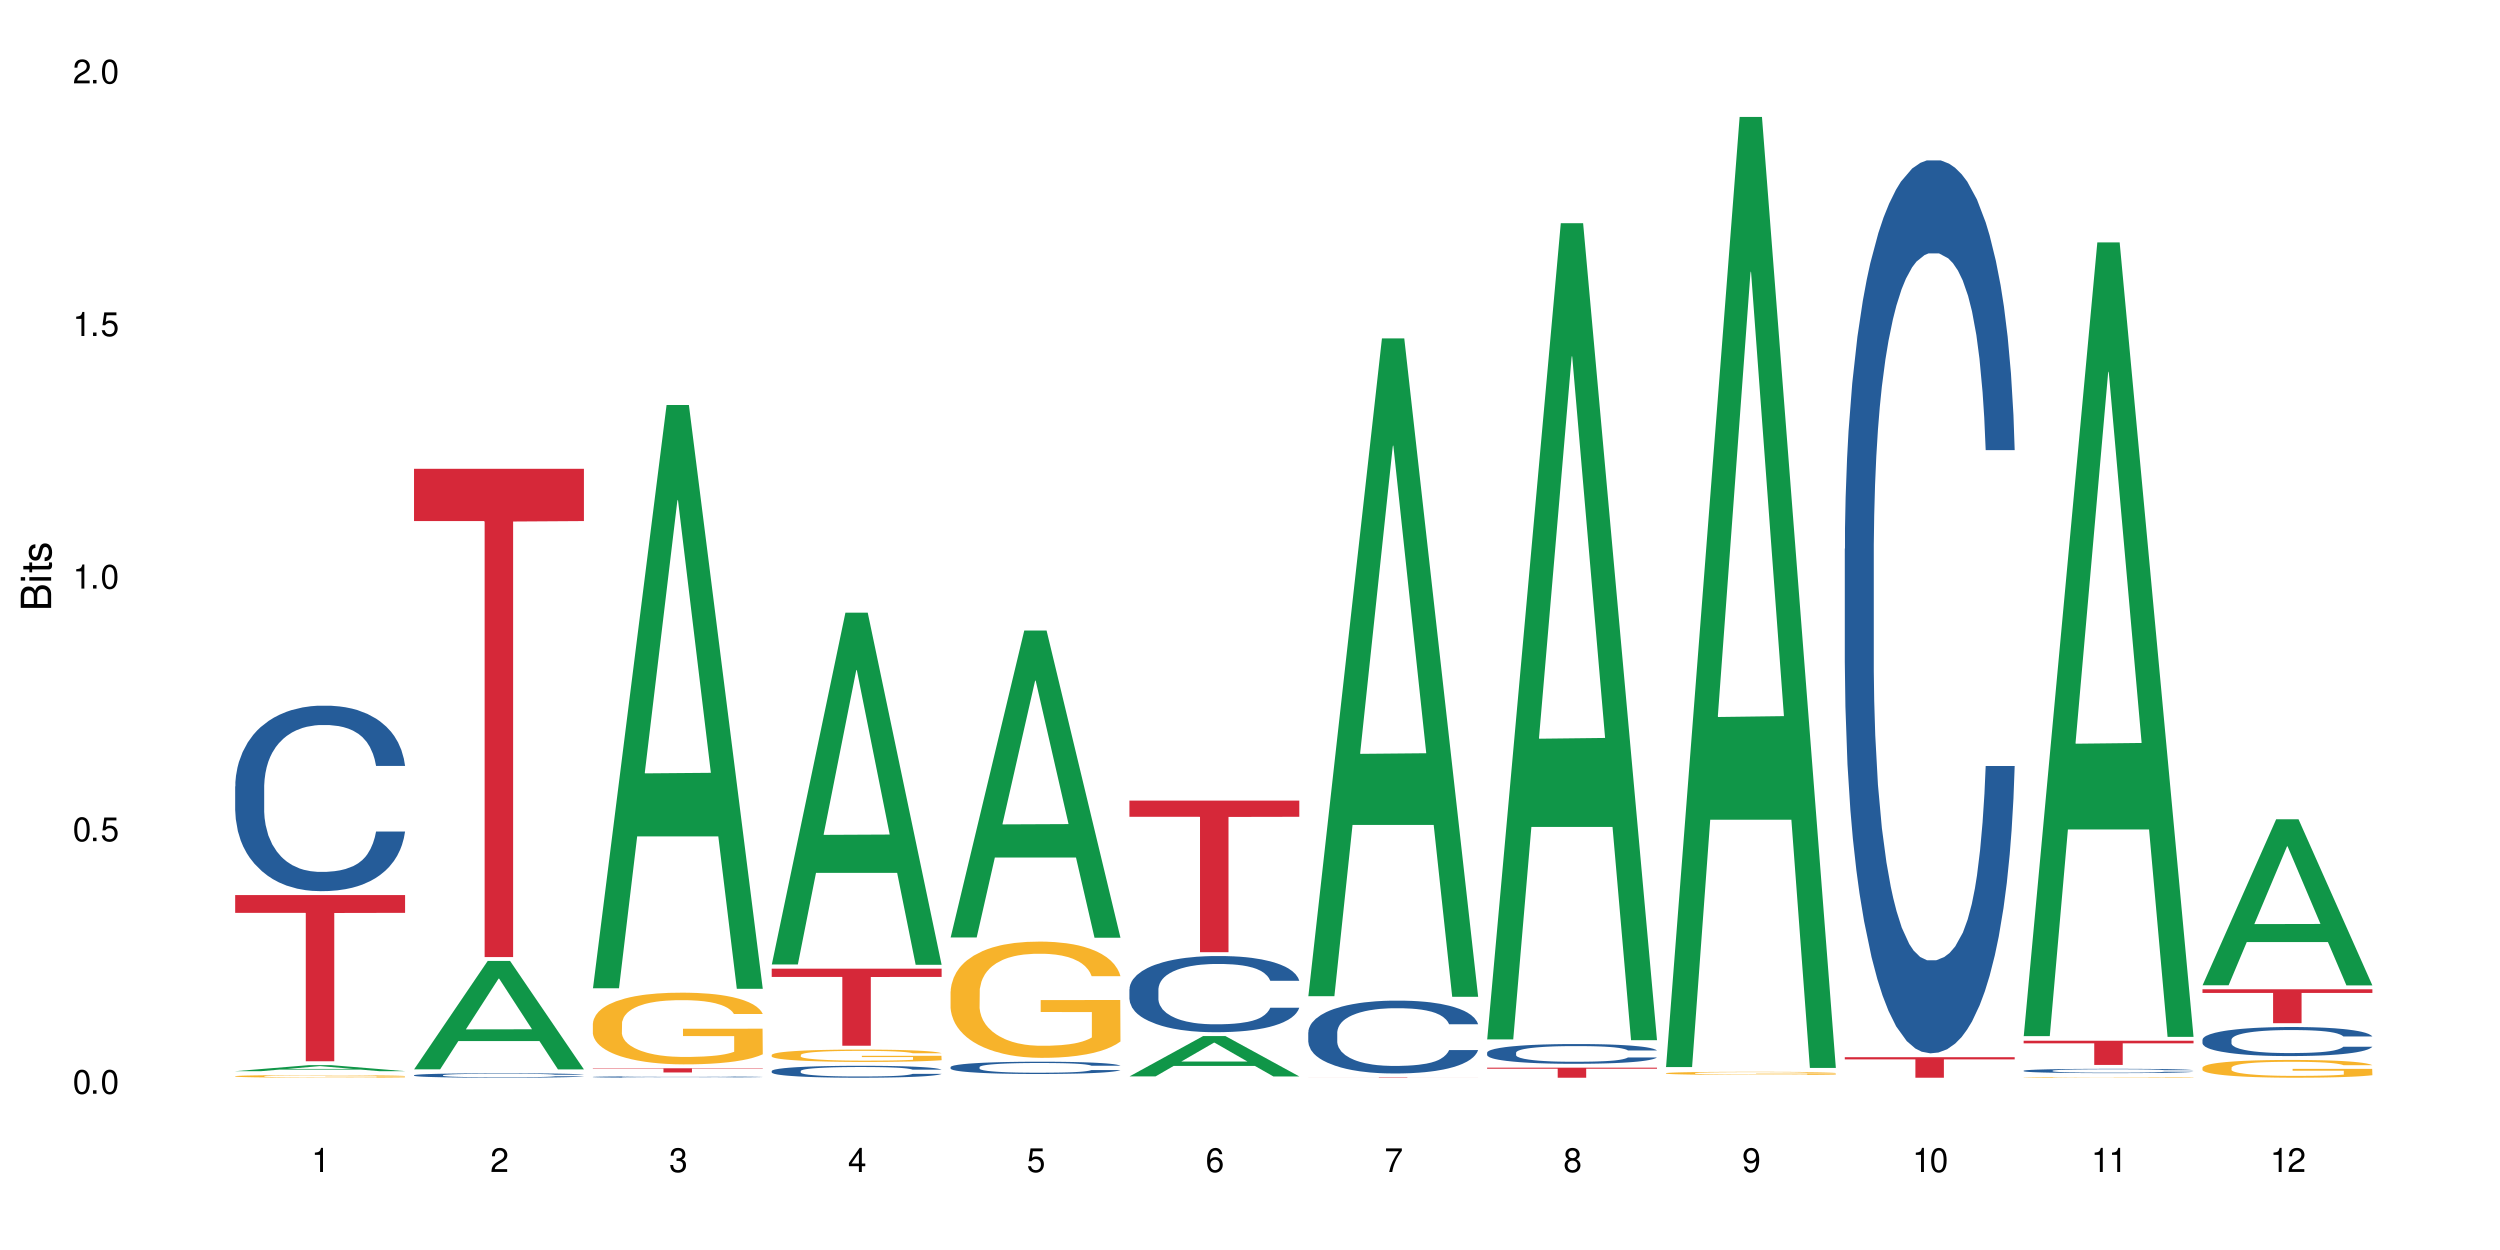 <?xml version="1.0" encoding="UTF-8"?>
<svg xmlns="http://www.w3.org/2000/svg" xmlns:xlink="http://www.w3.org/1999/xlink" width="720" height="360" viewBox="0 0 720 360">
<defs>
<g>
<g id="glyph-0-0">
</g>
<g id="glyph-0-1">
<path d="M 2.641 -6.938 C 2 -6.938 1.422 -6.656 1.078 -6.172 C 0.641 -5.562 0.406 -4.641 0.406 -3.359 C 0.406 -1.016 1.188 0.219 2.641 0.219 C 4.078 0.219 4.859 -1.016 4.859 -3.297 C 4.859 -4.641 4.656 -5.547 4.203 -6.172 C 3.844 -6.656 3.281 -6.938 2.641 -6.938 Z M 2.641 -6.188 C 3.547 -6.188 4 -5.25 4 -3.375 C 4 -1.406 3.562 -0.484 2.625 -0.484 C 1.734 -0.484 1.281 -1.438 1.281 -3.344 C 1.281 -5.25 1.734 -6.188 2.641 -6.188 Z M 2.641 -6.188 "/>
</g>
<g id="glyph-0-2">
<path d="M 1.828 -1 L 0.828 -1 L 0.828 0 L 1.828 0 Z M 1.828 -1 "/>
</g>
<g id="glyph-0-3">
<path d="M 4.562 -6.797 L 1.062 -6.797 L 0.547 -3.094 L 1.328 -3.094 C 1.719 -3.562 2.047 -3.734 2.578 -3.734 C 3.484 -3.734 4.062 -3.109 4.062 -2.094 C 4.062 -1.125 3.484 -0.531 2.578 -0.531 C 1.828 -0.531 1.375 -0.906 1.188 -1.672 L 0.328 -1.672 C 0.453 -1.109 0.547 -0.844 0.75 -0.594 C 1.125 -0.078 1.828 0.219 2.594 0.219 C 3.969 0.219 4.922 -0.781 4.922 -2.219 C 4.922 -3.562 4.031 -4.484 2.719 -4.484 C 2.25 -4.484 1.859 -4.359 1.469 -4.062 L 1.734 -5.969 L 4.562 -5.969 Z M 4.562 -6.797 "/>
</g>
<g id="glyph-0-4">
<path d="M 2.484 -4.938 L 2.484 0 L 3.328 0 L 3.328 -6.938 L 2.766 -6.938 C 2.469 -5.875 2.281 -5.734 0.984 -5.562 L 0.984 -4.938 Z M 2.484 -4.938 "/>
</g>
<g id="glyph-0-5">
<path d="M 4.859 -0.828 L 1.281 -0.828 C 1.359 -1.406 1.672 -1.781 2.5 -2.281 L 3.469 -2.828 C 4.406 -3.344 4.906 -4.062 4.906 -4.906 C 4.906 -5.484 4.672 -6.031 4.266 -6.406 C 3.859 -6.766 3.375 -6.938 2.719 -6.938 C 1.859 -6.938 1.219 -6.625 0.844 -6.031 C 0.609 -5.672 0.5 -5.234 0.484 -4.531 L 1.328 -4.531 C 1.359 -5.016 1.406 -5.281 1.531 -5.516 C 1.75 -5.938 2.188 -6.203 2.703 -6.203 C 3.469 -6.203 4.031 -5.641 4.031 -4.891 C 4.031 -4.344 3.719 -3.859 3.125 -3.516 L 2.234 -3 C 0.812 -2.172 0.406 -1.531 0.328 -0.016 L 4.859 -0.016 Z M 4.859 -0.828 "/>
</g>
<g id="glyph-0-6">
<path d="M 2.125 -3.188 L 2.578 -3.188 C 3.5 -3.188 3.984 -2.766 3.984 -1.922 C 3.984 -1.062 3.469 -0.531 2.594 -0.531 C 1.656 -0.531 1.203 -1 1.156 -2.016 L 0.312 -2.016 C 0.344 -1.453 0.438 -1.094 0.609 -0.781 C 0.953 -0.109 1.625 0.219 2.547 0.219 C 3.953 0.219 4.859 -0.625 4.859 -1.938 C 4.859 -2.828 4.516 -3.297 3.703 -3.594 C 4.344 -3.844 4.656 -4.328 4.656 -5.031 C 4.656 -6.219 3.875 -6.938 2.578 -6.938 C 1.203 -6.938 0.484 -6.172 0.453 -4.703 L 1.297 -4.703 C 1.312 -5.125 1.344 -5.359 1.453 -5.578 C 1.641 -5.969 2.062 -6.203 2.594 -6.203 C 3.344 -6.203 3.797 -5.75 3.797 -5 C 3.797 -4.516 3.609 -4.219 3.25 -4.047 C 3.016 -3.953 2.703 -3.922 2.125 -3.906 Z M 2.125 -3.188 "/>
</g>
<g id="glyph-0-7">
<path d="M 3.141 -1.672 L 3.141 0 L 3.984 0 L 3.984 -1.672 L 4.984 -1.672 L 4.984 -2.438 L 3.984 -2.438 L 3.984 -6.938 L 3.359 -6.938 L 0.266 -2.578 L 0.266 -1.672 Z M 3.141 -2.438 L 1 -2.438 L 3.141 -5.5 Z M 3.141 -2.438 "/>
</g>
<g id="glyph-0-8">
<path d="M 4.781 -5.125 C 4.609 -6.266 3.891 -6.938 2.844 -6.938 C 2.094 -6.938 1.422 -6.578 1.031 -5.953 C 0.594 -5.266 0.406 -4.422 0.406 -3.172 C 0.406 -2 0.578 -1.25 0.984 -0.641 C 1.359 -0.078 1.953 0.219 2.703 0.219 C 3.984 0.219 4.922 -0.75 4.922 -2.094 C 4.922 -3.375 4.062 -4.281 2.844 -4.281 C 2.172 -4.281 1.641 -4.031 1.281 -3.516 C 1.281 -5.234 1.828 -6.188 2.797 -6.188 C 3.391 -6.188 3.797 -5.797 3.938 -5.125 Z M 2.734 -3.531 C 3.547 -3.531 4.062 -2.953 4.062 -2.031 C 4.062 -1.156 3.484 -0.531 2.703 -0.531 C 1.922 -0.531 1.328 -1.188 1.328 -2.078 C 1.328 -2.938 1.906 -3.531 2.734 -3.531 Z M 2.734 -3.531 "/>
</g>
<g id="glyph-0-9">
<path d="M 4.984 -6.797 L 0.438 -6.797 L 0.438 -5.969 L 4.109 -5.969 C 2.5 -3.656 1.828 -2.234 1.328 0 L 2.219 0 C 2.594 -2.172 3.453 -4.047 4.984 -6.094 Z M 4.984 -6.797 "/>
</g>
<g id="glyph-0-10">
<path d="M 3.75 -3.656 C 4.469 -4.094 4.688 -4.438 4.688 -5.078 C 4.688 -6.172 3.844 -6.938 2.641 -6.938 C 1.438 -6.938 0.594 -6.172 0.594 -5.094 C 0.594 -4.438 0.812 -4.094 1.516 -3.656 C 0.734 -3.266 0.359 -2.703 0.359 -1.922 C 0.359 -0.656 1.281 0.219 2.641 0.219 C 3.984 0.219 4.922 -0.656 4.922 -1.922 C 4.922 -2.703 4.531 -3.266 3.75 -3.656 Z M 2.641 -6.188 C 3.359 -6.188 3.812 -5.75 3.812 -5.062 C 3.812 -4.406 3.344 -3.984 2.641 -3.984 C 1.922 -3.984 1.453 -4.406 1.453 -5.078 C 1.453 -5.75 1.922 -6.188 2.641 -6.188 Z M 2.641 -3.266 C 3.484 -3.266 4.062 -2.719 4.062 -1.906 C 4.062 -1.078 3.484 -0.531 2.625 -0.531 C 1.797 -0.531 1.219 -1.094 1.219 -1.906 C 1.219 -2.719 1.781 -3.266 2.641 -3.266 Z M 2.641 -3.266 "/>
</g>
<g id="glyph-0-11">
<path d="M 0.516 -1.578 C 0.672 -0.453 1.406 0.219 2.438 0.219 C 3.188 0.219 3.859 -0.141 4.266 -0.766 C 4.688 -1.453 4.891 -2.297 4.891 -3.547 C 4.891 -4.719 4.703 -5.453 4.312 -6.078 C 3.938 -6.641 3.344 -6.938 2.594 -6.938 C 1.297 -6.938 0.359 -5.969 0.359 -4.625 C 0.359 -3.344 1.234 -2.453 2.453 -2.453 C 3.094 -2.453 3.578 -2.672 4.016 -3.203 C 4 -1.484 3.469 -0.531 2.5 -0.531 C 1.906 -0.531 1.484 -0.906 1.359 -1.578 Z M 2.578 -6.203 C 3.375 -6.203 3.969 -5.531 3.969 -4.641 C 3.969 -3.797 3.391 -3.188 2.547 -3.188 C 1.734 -3.188 1.234 -3.766 1.234 -4.688 C 1.234 -5.562 1.797 -6.203 2.578 -6.203 Z M 2.578 -6.203 "/>
</g>
<g id="glyph-1-0">
</g>
<g id="glyph-1-1">
<path d="M 0 -0.953 L 0 -4.891 C 0 -5.719 -0.234 -6.344 -0.734 -6.797 C -1.188 -7.234 -1.812 -7.469 -2.5 -7.469 C -3.547 -7.469 -4.188 -7 -4.625 -5.875 C -4.984 -6.688 -5.625 -7.094 -6.531 -7.094 C -7.172 -7.094 -7.734 -6.859 -8.141 -6.391 C -8.562 -5.922 -8.75 -5.344 -8.75 -4.5 L -8.75 -0.953 Z M -4.984 -2.062 L -7.766 -2.062 L -7.766 -4.219 C -7.766 -4.844 -7.688 -5.203 -7.453 -5.5 C -7.219 -5.812 -6.859 -5.969 -6.375 -5.969 C -5.891 -5.969 -5.531 -5.812 -5.297 -5.5 C -5.062 -5.203 -4.984 -4.844 -4.984 -4.219 Z M -0.984 -2.062 L -4 -2.062 L -4 -4.781 C -4 -5.766 -3.438 -6.359 -2.484 -6.359 C -1.547 -6.359 -0.984 -5.766 -0.984 -4.781 Z M -0.984 -2.062 "/>
</g>
<g id="glyph-1-2">
<path d="M -6.281 -1.797 L -6.281 -0.797 L 0 -0.797 L 0 -1.797 Z M -8.75 -1.797 L -8.75 -0.797 L -7.484 -0.797 L -7.484 -1.797 Z M -8.75 -1.797 "/>
</g>
<g id="glyph-1-3">
<path d="M -6.281 -3.047 L -6.281 -2.016 L -8.016 -2.016 L -8.016 -1.016 L -6.281 -1.016 L -6.281 -0.172 L -5.469 -0.172 L -5.469 -1.016 L -0.719 -1.016 C -0.078 -1.016 0.281 -1.453 0.281 -2.234 C 0.281 -2.5 0.25 -2.719 0.188 -3.047 L -0.641 -3.047 C -0.609 -2.906 -0.594 -2.766 -0.594 -2.562 C -0.594 -2.141 -0.719 -2.016 -1.156 -2.016 L -5.469 -2.016 L -5.469 -3.047 Z M -6.281 -3.047 "/>
</g>
<g id="glyph-1-4">
<path d="M -4.531 -5.25 C -5.766 -5.25 -6.469 -4.422 -6.469 -2.969 C -6.469 -1.516 -5.719 -0.562 -4.547 -0.562 C -3.562 -0.562 -3.094 -1.062 -2.734 -2.562 L -2.516 -3.484 C -2.344 -4.188 -2.094 -4.469 -1.641 -4.469 C -1.047 -4.469 -0.641 -3.875 -0.641 -3 C -0.641 -2.453 -0.797 -2 -1.062 -1.75 C -1.25 -1.594 -1.422 -1.531 -1.875 -1.469 L -1.875 -0.406 C -0.422 -0.453 0.281 -1.266 0.281 -2.922 C 0.281 -4.5 -0.5 -5.516 -1.719 -5.516 C -2.656 -5.516 -3.172 -4.984 -3.469 -3.734 L -3.703 -2.766 C -3.891 -1.953 -4.156 -1.609 -4.594 -1.609 C -5.188 -1.609 -5.547 -2.125 -5.547 -2.938 C -5.547 -3.75 -5.203 -4.172 -4.531 -4.203 Z M -4.531 -5.25 "/>
</g>
</g>
</defs>
<rect x="-72" y="-36" width="864" height="432" fill="rgb(100%, 100%, 100%)" fill-opacity="1"/>
<path fill-rule="nonzero" fill="rgb(6.275%, 58.824%, 28.235%)" fill-opacity="1" d="M 67.73 308.496 L 67.785 308.492 L 88.957 306.762 L 95.387 306.762 L 116.664 308.496 L 109.188 308.496 L 103.855 308.043 L 80.488 308.043 L 75.258 308.496 L 67.73 308.496 L 82.734 307.855 L 101.711 307.855 L 92.25 307.043 L 92.145 307.043 L 92.039 307.047 L 82.684 307.855 L 82.734 307.855 Z M 67.73 308.496 "/>
<path fill-rule="nonzero" fill="rgb(14.51%, 36.078%, 60%)" fill-opacity="1" d="M 67.73 226.492 L 67.789 226.441 L 67.789 225.27 L 67.969 223.414 L 68.387 221.07 L 68.805 219.461 L 69.879 216.582 L 71.371 213.797 L 72.922 211.648 L 74.055 210.379 L 75.07 209.406 L 77.398 207.598 L 78.891 206.672 L 80.5 205.84 L 82.469 205.012 L 83.902 204.523 L 87.125 203.742 L 89.512 203.398 L 91.363 203.254 L 95.359 203.254 L 97.746 203.449 L 99.477 203.691 L 101.387 204.082 L 102.996 204.523 L 105.801 205.598 L 108.309 206.965 L 109.441 207.746 L 111.234 209.258 L 112.605 210.723 L 113.559 211.992 L 114.633 213.797 L 115.59 215.996 L 116.305 218.484 L 116.664 220.582 L 108.309 220.582 L 107.891 218.633 L 107.414 217.117 L 106.52 215.117 L 105.625 213.699 L 104.371 212.285 L 103.238 211.355 L 101.684 210.43 L 100.312 209.844 L 98.879 209.406 L 97.508 209.113 L 94.883 208.82 L 91.84 208.82 L 90.707 208.918 L 88.379 209.309 L 87.125 209.648 L 85.336 210.332 L 84.082 210.965 L 82.59 211.941 L 81.574 212.773 L 80.32 214.043 L 79.426 215.164 L 78.414 216.777 L 77.816 217.996 L 77.277 219.363 L 76.801 220.973 L 76.441 222.684 L 76.203 224.488 L 76.086 226.246 L 76.086 233.812 L 76.203 235.57 L 76.504 237.621 L 77.277 240.598 L 78.414 243.188 L 79.727 245.238 L 80.977 246.703 L 81.695 247.387 L 82.648 248.168 L 84.141 249.145 L 86.289 250.121 L 87.543 250.512 L 89.453 250.898 L 91.422 251.094 L 94.047 251.094 L 96.375 250.898 L 97.926 250.656 L 99.535 250.266 L 101.746 249.438 L 103.117 248.656 L 104.312 247.727 L 105.207 246.801 L 105.801 246.02 L 106.699 244.504 L 107.414 242.844 L 107.949 241.137 L 108.309 239.477 L 116.664 239.477 L 116.305 241.43 L 115.77 243.332 L 115.23 244.75 L 114.395 246.457 L 113.441 247.973 L 112.066 249.68 L 110.934 250.801 L 109.441 252.023 L 108.07 252.949 L 106.578 253.781 L 104.371 254.758 L 102.938 255.246 L 101.387 255.684 L 99.535 256.074 L 97.211 256.418 L 94.703 256.613 L 92.375 256.66 L 89.871 256.562 L 88.02 256.367 L 85.574 255.93 L 82.531 255.051 L 80.32 254.121 L 78.59 253.195 L 77.102 252.219 L 75.43 250.898 L 73.281 248.754 L 71.969 247.094 L 71.074 245.727 L 70.059 243.82 L 69.344 242.113 L 68.508 239.379 L 67.91 235.914 L 67.73 233.227 Z M 67.73 226.492 "/>
<path fill-rule="nonzero" fill="rgb(96.863%, 70.196%, 16.863%)" fill-opacity="1" d="M 67.73 309.941 L 67.789 309.941 L 67.789 309.926 L 68.031 309.895 L 68.625 309.852 L 69.402 309.812 L 70.238 309.785 L 70.773 309.77 L 71.668 309.75 L 72.445 309.734 L 74.414 309.703 L 76.922 309.672 L 78.293 309.66 L 79.844 309.648 L 82.051 309.633 L 83.066 309.629 L 86.172 309.617 L 89.691 309.609 L 95.359 309.609 L 97.805 309.613 L 101.148 309.621 L 103.059 309.625 L 104.551 309.633 L 106.102 309.645 L 108.012 309.656 L 109.801 309.676 L 111.234 309.691 L 112.664 309.711 L 113.859 309.734 L 114.871 309.762 L 115.77 309.789 L 116.305 309.816 L 116.664 309.84 L 108.367 309.84 L 107.891 309.816 L 107.355 309.797 L 106.461 309.773 L 105.562 309.754 L 104.668 309.742 L 102.996 309.723 L 101.566 309.711 L 99.777 309.703 L 98.047 309.695 L 96.074 309.691 L 91.719 309.691 L 88.855 309.695 L 87.184 309.699 L 85.992 309.707 L 84.32 309.719 L 83.305 309.727 L 82.707 309.73 L 80.918 309.754 L 79.727 309.773 L 79.07 309.785 L 78.234 309.809 L 77.637 309.828 L 76.98 309.855 L 76.621 309.875 L 76.145 309.926 L 76.086 310.051 L 76.266 310.078 L 76.621 310.109 L 77.102 310.133 L 77.816 310.16 L 78.531 310.18 L 79.785 310.211 L 80.859 310.227 L 81.695 310.238 L 83.305 310.258 L 83.961 310.266 L 85.512 310.277 L 87.125 310.289 L 89.094 310.297 L 90.586 310.301 L 92.973 310.305 L 96.016 310.305 L 99.598 310.301 L 101.863 310.293 L 103.414 310.289 L 104.43 310.285 L 105.684 310.277 L 106.578 310.27 L 107.414 310.262 L 108.43 310.25 L 108.43 310.078 L 93.688 310.078 L 93.688 310 L 116.602 310 L 116.664 310.277 L 115.41 310.297 L 113.859 310.312 L 112.367 310.328 L 110.816 310.34 L 108.605 310.352 L 106.816 310.363 L 104.07 310.371 L 101.566 310.379 L 98.941 310.383 L 96.613 310.383 L 93.867 310.387 L 91.422 310.383 L 88.797 310.379 L 86.707 310.375 L 84.797 310.367 L 82.887 310.355 L 80.5 310.344 L 78.949 310.332 L 77.34 310.316 L 75.727 310.297 L 74.297 310.277 L 73.34 310.266 L 72.387 310.246 L 71.371 310.227 L 70.418 310.203 L 69.699 310.18 L 69.043 310.156 L 68.566 310.133 L 68.09 310.098 L 67.852 310.074 L 67.73 310.051 Z M 67.73 309.941 "/>
<path fill-rule="nonzero" fill="rgb(83.922%, 15.686%, 22.353%)" fill-opacity="1" d="M 67.73 257.773 L 116.664 257.773 L 116.664 262.898 L 96.27 262.941 L 96.27 305.648 L 88.066 305.648 L 88.066 262.988 L 87.945 262.898 L 67.73 262.898 Z M 67.73 257.773 "/>
<path fill-rule="nonzero" fill="rgb(6.275%, 58.824%, 28.235%)" fill-opacity="1" d="M 119.238 307.961 L 119.289 307.934 L 140.465 276.746 L 146.895 276.746 L 168.172 307.992 L 160.695 307.992 L 155.363 299.836 L 131.996 299.836 L 126.766 307.961 L 119.238 307.961 L 134.242 296.461 L 153.219 296.43 L 143.758 281.852 L 143.652 281.82 L 143.547 281.91 L 134.191 296.43 L 134.242 296.461 Z M 119.238 307.961 "/>
<path fill-rule="nonzero" fill="rgb(14.51%, 36.078%, 60%)" fill-opacity="1" d="M 119.238 309.66 L 119.297 309.66 L 119.297 309.629 L 119.477 309.586 L 119.895 309.531 L 120.312 309.492 L 121.387 309.422 L 122.879 309.355 L 124.43 309.305 L 125.562 309.273 L 126.578 309.25 L 128.906 309.207 L 130.398 309.184 L 132.008 309.164 L 133.977 309.145 L 135.41 309.133 L 138.633 309.113 L 141.02 309.105 L 142.871 309.102 L 146.867 309.102 L 149.254 309.105 L 150.984 309.113 L 152.895 309.121 L 154.504 309.133 L 157.309 309.156 L 159.816 309.191 L 160.949 309.211 L 162.742 309.246 L 164.113 309.281 L 165.066 309.312 L 166.141 309.355 L 167.098 309.406 L 167.812 309.469 L 168.172 309.52 L 159.816 309.52 L 159.398 309.473 L 158.922 309.434 L 158.027 309.387 L 157.133 309.352 L 155.879 309.32 L 154.746 309.297 L 153.191 309.273 L 151.82 309.262 L 150.387 309.25 L 149.016 309.242 L 146.391 309.234 L 143.348 309.234 L 142.211 309.238 L 139.887 309.246 L 138.633 309.254 L 136.844 309.273 L 135.59 309.285 L 134.098 309.309 L 133.082 309.332 L 131.828 309.359 L 130.934 309.387 L 129.922 309.426 L 129.324 309.457 L 128.785 309.488 L 128.309 309.527 L 127.949 309.57 L 127.711 309.613 L 127.594 309.652 L 127.594 309.836 L 127.711 309.879 L 128.012 309.926 L 128.785 310 L 129.922 310.062 L 131.234 310.109 L 132.484 310.145 L 133.203 310.164 L 134.156 310.18 L 135.648 310.203 L 137.797 310.227 L 139.051 310.238 L 140.961 310.246 L 142.93 310.25 L 145.555 310.25 L 147.883 310.246 L 149.434 310.242 L 151.043 310.23 L 153.254 310.211 L 154.625 310.191 L 155.816 310.172 L 156.715 310.148 L 157.309 310.129 L 158.207 310.094 L 158.922 310.055 L 159.457 310.012 L 159.816 309.973 L 168.172 309.973 L 167.812 310.02 L 167.277 310.066 L 166.738 310.098 L 165.902 310.141 L 164.949 310.176 L 163.574 310.219 L 162.441 310.246 L 160.949 310.273 L 159.578 310.297 L 158.086 310.316 L 155.879 310.34 L 154.445 310.352 L 152.895 310.363 L 151.043 310.371 L 148.719 310.379 L 146.211 310.383 L 143.883 310.387 L 141.379 310.383 L 139.527 310.379 L 137.082 310.367 L 134.039 310.348 L 131.828 310.324 L 130.098 310.301 L 128.605 310.277 L 126.938 310.246 L 124.789 310.195 L 123.477 310.156 L 122.582 310.121 L 121.566 310.078 L 120.852 310.035 L 120.016 309.969 L 119.418 309.887 L 119.238 309.82 Z M 119.238 309.66 "/>
<path fill-rule="nonzero" fill="rgb(83.922%, 15.686%, 22.353%)" fill-opacity="1" d="M 119.238 135.016 L 168.172 135.016 L 168.172 150.066 L 147.777 150.199 L 147.777 275.633 L 139.574 275.633 L 139.574 150.332 L 139.453 150.066 L 119.238 150.066 Z M 119.238 135.016 "/>
<path fill-rule="nonzero" fill="rgb(6.275%, 58.824%, 28.235%)" fill-opacity="1" d="M 170.746 284.617 L 170.797 284.461 L 191.973 116.633 L 198.402 116.633 L 219.68 284.773 L 212.203 284.773 L 206.871 240.887 L 183.504 240.887 L 178.273 284.617 L 170.746 284.617 L 185.75 222.73 L 204.727 222.57 L 195.266 144.105 L 195.16 143.949 L 195.055 144.422 L 185.699 222.57 L 185.75 222.73 Z M 170.746 284.617 "/>
<path fill-rule="nonzero" fill="rgb(14.51%, 36.078%, 60%)" fill-opacity="1" d="M 170.746 310.156 L 170.805 310.156 L 170.805 310.148 L 170.984 310.133 L 171.82 310.102 L 172.895 310.082 L 174.387 310.059 L 175.938 310.043 L 177.07 310.035 L 178.086 310.027 L 180.414 310.012 L 181.906 310.008 L 183.516 310 L 185.484 309.992 L 186.918 309.988 L 190.141 309.984 L 192.527 309.98 L 200.762 309.98 L 202.492 309.984 L 204.402 309.988 L 206.012 309.988 L 208.816 310 L 211.324 310.008 L 212.457 310.016 L 214.25 310.027 L 215.621 310.035 L 216.574 310.047 L 217.648 310.059 L 218.605 310.078 L 219.32 310.098 L 219.68 310.113 L 211.324 310.113 L 210.906 310.098 L 210.43 310.086 L 209.535 310.07 L 208.641 310.059 L 207.387 310.047 L 206.25 310.043 L 204.699 310.035 L 203.328 310.031 L 201.895 310.027 L 200.523 310.023 L 193.719 310.023 L 191.395 310.027 L 190.141 310.027 L 188.352 310.035 L 187.098 310.039 L 185.605 310.047 L 184.59 310.051 L 183.336 310.062 L 182.441 310.07 L 181.426 310.082 L 180.832 310.094 L 180.293 310.102 L 179.816 310.113 L 179.457 310.129 L 179.219 310.141 L 179.102 310.156 L 179.102 310.211 L 179.219 310.227 L 179.52 310.242 L 180.293 310.262 L 181.426 310.281 L 182.742 310.297 L 183.992 310.309 L 184.711 310.316 L 185.664 310.32 L 187.156 310.328 L 189.305 310.336 L 190.559 310.34 L 192.469 310.34 L 194.438 310.344 L 197.062 310.344 L 199.391 310.34 L 200.941 310.34 L 202.551 310.336 L 204.762 310.332 L 206.133 310.324 L 207.324 310.316 L 208.223 310.309 L 208.816 310.305 L 209.711 310.293 L 210.43 310.281 L 210.965 310.266 L 211.324 310.254 L 219.68 310.254 L 219.32 310.27 L 218.785 310.285 L 218.246 310.293 L 217.41 310.309 L 216.457 310.32 L 215.082 310.332 L 213.949 310.34 L 212.457 310.352 L 211.086 310.355 L 209.594 310.363 L 207.387 310.371 L 205.953 310.375 L 204.402 310.379 L 202.551 310.379 L 200.227 310.383 L 197.719 310.383 L 195.391 310.387 L 192.887 310.383 L 191.035 310.383 L 188.59 310.379 L 185.547 310.371 L 183.336 310.367 L 181.605 310.359 L 180.113 310.352 L 178.445 310.34 L 176.297 310.324 L 174.984 310.312 L 174.086 310.301 L 173.074 310.289 L 172.355 310.273 L 171.523 310.254 L 170.926 310.227 L 170.746 310.207 Z M 170.746 310.156 "/>
<path fill-rule="nonzero" fill="rgb(96.863%, 70.196%, 16.863%)" fill-opacity="1" d="M 170.746 294.734 L 170.805 294.715 L 170.805 294.336 L 171.043 293.488 L 171.641 292.32 L 172.418 291.355 L 173.254 290.602 L 173.789 290.207 L 174.684 289.641 L 175.461 289.227 L 177.43 288.375 L 179.938 287.586 L 181.309 287.246 L 182.859 286.926 L 185.066 286.566 L 186.082 286.434 L 189.184 286.133 L 192.707 285.941 L 196.586 285.887 L 198.375 285.906 L 200.82 285.98 L 204.164 286.188 L 206.074 286.375 L 207.566 286.566 L 209.117 286.812 L 211.027 287.188 L 212.816 287.641 L 214.25 288.094 L 215.68 288.66 L 216.875 289.262 L 217.887 289.922 L 218.785 290.715 L 219.32 291.375 L 219.68 292.035 L 211.383 292.035 L 210.906 291.375 L 210.371 290.867 L 209.473 290.242 L 208.578 289.793 L 207.684 289.434 L 206.012 288.941 L 204.582 288.641 L 202.789 288.375 L 201.059 288.207 L 199.09 288.094 L 197.898 288.055 L 194.734 288.055 L 191.871 288.188 L 190.199 288.34 L 189.008 288.488 L 187.336 288.773 L 186.32 289 L 185.723 289.148 L 183.934 289.734 L 182.742 290.262 L 182.086 290.621 L 181.25 291.188 L 180.652 291.695 L 179.996 292.449 L 179.637 293.016 L 179.16 294.301 L 179.102 297.695 L 179.281 298.41 L 179.637 299.184 L 180.113 299.863 L 180.832 300.582 L 181.547 301.129 L 182.801 301.863 L 183.875 302.352 L 184.711 302.676 L 186.32 303.184 L 186.977 303.352 L 188.527 303.691 L 190.141 303.957 L 192.109 304.184 L 193.602 304.297 L 195.988 304.391 L 199.031 304.391 L 202.613 304.277 L 204.879 304.125 L 206.43 303.977 L 207.445 303.844 L 208.699 303.637 L 209.594 303.449 L 210.43 303.238 L 211.445 302.918 L 211.445 298.41 L 196.703 298.391 L 196.703 296.281 L 219.617 296.262 L 219.68 303.637 L 218.426 304.145 L 216.875 304.637 L 215.383 305.012 L 213.832 305.332 L 211.621 305.691 L 209.832 305.918 L 207.086 306.184 L 204.582 306.352 L 201.957 306.465 L 199.629 306.523 L 196.883 306.539 L 194.438 306.504 L 191.812 306.391 L 189.723 306.238 L 187.812 306.051 L 185.902 305.805 L 183.516 305.41 L 181.965 305.09 L 180.355 304.691 L 178.742 304.223 L 177.309 303.711 L 176.355 303.316 L 175.402 302.863 L 174.387 302.297 L 173.43 301.656 L 172.715 301.07 L 172.059 300.41 L 171.582 299.789 L 171.105 298.938 L 170.867 298.262 L 170.746 297.676 Z M 170.746 294.734 "/>
<path fill-rule="nonzero" fill="rgb(83.922%, 15.686%, 22.353%)" fill-opacity="1" d="M 170.746 307.652 L 219.68 307.652 L 219.68 307.781 L 199.285 307.785 L 199.285 308.867 L 191.078 308.867 L 191.078 307.785 L 190.961 307.781 L 170.746 307.781 Z M 170.746 307.652 "/>
<path fill-rule="nonzero" fill="rgb(6.275%, 58.824%, 28.235%)" fill-opacity="1" d="M 222.254 277.77 L 222.305 277.672 L 243.48 176.457 L 249.91 176.457 L 271.188 277.863 L 263.711 277.863 L 258.379 251.395 L 235.008 251.395 L 229.781 277.77 L 222.254 277.77 L 237.258 240.441 L 256.234 240.348 L 246.773 193.027 L 246.668 192.93 L 246.562 193.215 L 237.207 240.348 L 237.258 240.441 Z M 222.254 277.77 "/>
<path fill-rule="nonzero" fill="rgb(14.51%, 36.078%, 60%)" fill-opacity="1" d="M 222.254 308.445 L 222.312 308.441 L 222.312 308.363 L 222.492 308.246 L 222.91 308.094 L 223.328 307.992 L 224.402 307.805 L 225.895 307.625 L 227.445 307.488 L 228.578 307.406 L 229.594 307.344 L 231.922 307.227 L 233.414 307.168 L 235.023 307.113 L 236.992 307.062 L 238.426 307.031 L 241.648 306.98 L 244.035 306.957 L 245.883 306.949 L 249.883 306.949 L 252.27 306.961 L 254 306.977 L 255.91 307 L 257.52 307.031 L 260.324 307.098 L 262.832 307.188 L 263.965 307.238 L 265.754 307.336 L 267.129 307.43 L 268.082 307.512 L 269.156 307.625 L 270.113 307.77 L 270.828 307.93 L 271.188 308.062 L 262.832 308.062 L 262.414 307.938 L 261.938 307.84 L 261.043 307.711 L 260.145 307.621 L 258.895 307.527 L 257.758 307.469 L 256.207 307.41 L 254.836 307.371 L 253.402 307.344 L 252.031 307.324 L 249.406 307.305 L 246.363 307.305 L 245.227 307.312 L 242.902 307.336 L 241.648 307.359 L 239.855 307.402 L 238.605 307.445 L 237.113 307.508 L 236.098 307.562 L 234.844 307.641 L 233.949 307.715 L 232.934 307.816 L 232.34 307.898 L 231.801 307.984 L 231.324 308.09 L 230.965 308.199 L 230.727 308.316 L 230.609 308.43 L 230.609 308.914 L 230.727 309.027 L 231.027 309.16 L 231.801 309.352 L 232.934 309.52 L 234.25 309.648 L 235.5 309.742 L 236.219 309.789 L 237.172 309.84 L 238.664 309.902 L 240.812 309.965 L 242.066 309.988 L 243.977 310.016 L 245.945 310.027 L 248.57 310.027 L 250.898 310.016 L 252.449 310 L 254.059 309.973 L 256.266 309.922 L 257.641 309.871 L 258.832 309.809 L 259.73 309.75 L 260.324 309.699 L 261.219 309.602 L 261.938 309.496 L 262.473 309.387 L 262.832 309.277 L 271.188 309.277 L 270.828 309.406 L 270.289 309.527 L 269.754 309.617 L 268.918 309.727 L 267.965 309.824 L 266.59 309.938 L 265.457 310.008 L 263.965 310.086 L 262.594 310.145 L 261.102 310.199 L 258.895 310.262 L 257.461 310.293 L 255.91 310.32 L 254.059 310.348 L 251.73 310.371 L 249.227 310.383 L 246.898 310.387 L 244.391 310.379 L 242.543 310.367 L 240.098 310.34 L 237.051 310.281 L 234.844 310.223 L 233.113 310.16 L 231.621 310.098 L 229.953 310.016 L 227.805 309.875 L 226.492 309.77 L 225.594 309.68 L 224.582 309.559 L 223.863 309.449 L 223.031 309.273 L 222.434 309.051 L 222.254 308.879 Z M 222.254 308.445 "/>
<path fill-rule="nonzero" fill="rgb(96.863%, 70.196%, 16.863%)" fill-opacity="1" d="M 222.254 303.805 L 222.312 303.801 L 222.312 303.734 L 222.551 303.59 L 223.148 303.387 L 223.926 303.223 L 224.762 303.09 L 225.297 303.023 L 226.191 302.926 L 226.969 302.855 L 228.938 302.707 L 231.445 302.57 L 232.816 302.512 L 234.367 302.457 L 236.574 302.395 L 237.59 302.375 L 240.691 302.32 L 244.215 302.289 L 248.094 302.277 L 249.883 302.281 L 252.328 302.297 L 255.672 302.332 L 257.582 302.363 L 259.07 302.395 L 260.625 302.438 L 262.535 302.504 L 264.324 302.582 L 265.754 302.66 L 267.188 302.758 L 268.383 302.859 L 269.395 302.973 L 270.289 303.109 L 270.828 303.223 L 271.188 303.34 L 262.891 303.34 L 262.414 303.223 L 261.875 303.137 L 260.98 303.031 L 260.086 302.953 L 259.191 302.891 L 257.52 302.805 L 256.09 302.754 L 254.297 302.707 L 252.566 302.68 L 250.598 302.66 L 249.406 302.652 L 246.242 302.652 L 243.379 302.676 L 241.707 302.703 L 240.516 302.727 L 238.844 302.777 L 237.828 302.816 L 237.23 302.84 L 235.441 302.941 L 234.25 303.031 L 233.59 303.094 L 232.758 303.191 L 232.16 303.281 L 231.504 303.41 L 231.145 303.508 L 230.668 303.727 L 230.609 304.312 L 230.785 304.438 L 231.145 304.57 L 231.621 304.688 L 232.34 304.809 L 233.055 304.906 L 234.309 305.031 L 235.383 305.117 L 236.219 305.172 L 237.828 305.258 L 238.484 305.289 L 240.035 305.348 L 241.648 305.391 L 243.617 305.43 L 245.109 305.449 L 247.496 305.465 L 250.539 305.465 L 254.121 305.445 L 256.387 305.422 L 257.938 305.395 L 258.953 305.371 L 260.207 305.336 L 261.102 305.305 L 261.938 305.27 L 262.949 305.215 L 262.949 304.438 L 248.211 304.434 L 248.211 304.07 L 271.125 304.066 L 271.188 305.336 L 269.934 305.426 L 268.383 305.508 L 266.891 305.574 L 265.34 305.629 L 263.129 305.691 L 261.34 305.73 L 258.594 305.773 L 256.09 305.805 L 253.465 305.824 L 251.137 305.832 L 248.391 305.836 L 245.945 305.832 L 243.32 305.812 L 241.23 305.785 L 239.32 305.754 L 237.41 305.711 L 235.023 305.641 L 233.473 305.586 L 231.859 305.52 L 230.25 305.438 L 228.816 305.348 L 227.863 305.281 L 226.91 305.203 L 225.895 305.105 L 224.938 304.996 L 224.223 304.895 L 223.566 304.781 L 223.09 304.672 L 222.613 304.527 L 222.375 304.41 L 222.254 304.309 Z M 222.254 303.805 "/>
<path fill-rule="nonzero" fill="rgb(83.922%, 15.686%, 22.353%)" fill-opacity="1" d="M 222.254 278.973 L 271.188 278.973 L 271.188 281.352 L 250.793 281.371 L 250.793 301.168 L 242.586 301.168 L 242.586 281.391 L 242.469 281.352 L 222.254 281.352 Z M 222.254 278.973 "/>
<path fill-rule="nonzero" fill="rgb(6.275%, 58.824%, 28.235%)" fill-opacity="1" d="M 273.762 269.984 L 273.812 269.898 L 294.984 181.602 L 301.418 181.602 L 322.695 270.066 L 315.219 270.066 L 309.887 246.973 L 286.516 246.973 L 281.289 269.984 L 273.762 269.984 L 288.766 237.422 L 307.742 237.336 L 298.281 196.055 L 298.176 195.969 L 298.07 196.219 L 288.711 237.336 L 288.766 237.422 Z M 273.762 269.984 "/>
<path fill-rule="nonzero" fill="rgb(14.51%, 36.078%, 60%)" fill-opacity="1" d="M 273.762 307.316 L 273.82 307.312 L 273.82 307.234 L 274 307.109 L 274.418 306.957 L 274.836 306.848 L 275.91 306.66 L 277.402 306.473 L 278.953 306.332 L 280.086 306.25 L 281.102 306.184 L 283.43 306.062 L 284.922 306.004 L 286.531 305.949 L 288.5 305.891 L 289.934 305.859 L 293.156 305.809 L 295.543 305.785 L 297.391 305.777 L 301.391 305.777 L 303.777 305.789 L 305.508 305.805 L 307.418 305.832 L 309.027 305.859 L 311.832 305.93 L 314.34 306.023 L 315.473 306.074 L 317.262 306.172 L 318.637 306.27 L 319.59 306.355 L 320.664 306.473 L 321.621 306.621 L 322.336 306.785 L 322.695 306.922 L 314.34 306.922 L 313.922 306.793 L 313.445 306.695 L 312.551 306.562 L 311.652 306.469 L 310.402 306.375 L 309.266 306.312 L 307.715 306.25 L 306.344 306.211 L 304.91 306.184 L 303.539 306.164 L 300.914 306.145 L 297.871 306.145 L 296.734 306.152 L 294.41 306.176 L 293.156 306.199 L 291.363 306.246 L 290.113 306.285 L 288.621 306.352 L 287.605 306.406 L 286.352 306.492 L 285.457 306.566 L 284.441 306.672 L 283.848 306.754 L 283.309 306.844 L 282.832 306.949 L 282.473 307.062 L 282.234 307.184 L 282.117 307.297 L 282.117 307.801 L 282.234 307.918 L 282.535 308.051 L 283.309 308.25 L 284.441 308.422 L 285.754 308.555 L 287.008 308.652 L 287.727 308.699 L 288.68 308.75 L 290.172 308.816 L 292.32 308.879 L 293.574 308.906 L 295.484 308.93 L 297.453 308.945 L 300.078 308.945 L 302.406 308.93 L 303.957 308.914 L 305.566 308.891 L 307.773 308.836 L 309.148 308.781 L 310.34 308.723 L 311.234 308.66 L 311.832 308.609 L 312.727 308.508 L 313.445 308.398 L 313.98 308.285 L 314.34 308.176 L 322.695 308.176 L 322.336 308.305 L 321.797 308.43 L 321.262 308.523 L 320.426 308.637 L 319.473 308.738 L 318.098 308.852 L 316.965 308.926 L 315.473 309.004 L 314.102 309.066 L 312.609 309.121 L 310.402 309.188 L 308.969 309.219 L 307.418 309.246 L 305.566 309.273 L 303.238 309.297 L 300.734 309.309 L 298.406 309.312 L 295.898 309.305 L 294.051 309.293 L 291.605 309.266 L 288.559 309.207 L 286.352 309.145 L 284.621 309.082 L 283.129 309.02 L 281.461 308.93 L 279.312 308.789 L 278 308.68 L 277.102 308.59 L 276.09 308.461 L 275.371 308.348 L 274.535 308.168 L 273.941 307.938 L 273.762 307.762 Z M 273.762 307.316 "/>
<path fill-rule="nonzero" fill="rgb(96.863%, 70.196%, 16.863%)" fill-opacity="1" d="M 273.762 285.52 L 273.82 285.488 L 273.82 284.879 L 274.059 283.5 L 274.656 281.605 L 275.434 280.047 L 276.27 278.824 L 276.805 278.18 L 277.699 277.262 L 278.477 276.59 L 280.445 275.215 L 282.949 273.93 L 284.324 273.379 L 285.875 272.859 L 288.082 272.277 L 289.098 272.062 L 292.199 271.574 L 295.723 271.27 L 299.602 271.176 L 301.391 271.207 L 303.836 271.328 L 307.18 271.668 L 309.09 271.973 L 310.578 272.277 L 312.133 272.676 L 314.039 273.285 L 315.832 274.02 L 317.262 274.754 L 318.695 275.672 L 319.891 276.652 L 320.902 277.723 L 321.797 279.008 L 322.336 280.078 L 322.695 281.148 L 314.398 281.148 L 313.922 280.078 L 313.383 279.25 L 312.488 278.242 L 311.594 277.508 L 310.699 276.926 L 309.027 276.133 L 307.598 275.641 L 305.805 275.215 L 304.074 274.938 L 302.105 274.754 L 300.914 274.695 L 297.75 274.695 L 294.887 274.906 L 293.215 275.152 L 292.02 275.398 L 290.352 275.855 L 289.336 276.223 L 288.738 276.469 L 286.949 277.414 L 285.754 278.273 L 285.098 278.852 L 284.266 279.77 L 283.668 280.598 L 283.012 281.82 L 282.652 282.738 L 282.176 284.816 L 282.117 290.32 L 282.293 291.484 L 282.652 292.738 L 283.129 293.84 L 283.848 295 L 284.562 295.887 L 285.816 297.082 L 286.891 297.875 L 287.727 298.395 L 289.336 299.223 L 289.992 299.496 L 291.543 300.047 L 293.156 300.477 L 295.125 300.844 L 296.617 301.027 L 299.004 301.18 L 302.047 301.18 L 305.625 300.996 L 307.895 300.75 L 309.445 300.504 L 310.461 300.293 L 311.715 299.957 L 312.609 299.648 L 313.445 299.312 L 314.457 298.793 L 314.457 291.484 L 299.719 291.453 L 299.719 288.027 L 322.633 287.996 L 322.695 299.957 L 321.441 300.781 L 319.891 301.574 L 318.398 302.188 L 316.844 302.707 L 314.637 303.289 L 312.848 303.656 L 310.102 304.082 L 307.598 304.359 L 304.969 304.543 L 302.645 304.633 L 299.898 304.664 L 297.453 304.605 L 294.824 304.422 L 292.738 304.176 L 290.828 303.871 L 288.918 303.473 L 286.531 302.828 L 284.98 302.309 L 283.367 301.668 L 281.758 300.902 L 280.324 300.078 L 279.371 299.434 L 278.414 298.703 L 277.402 297.785 L 276.445 296.742 L 275.73 295.797 L 275.074 294.727 L 274.598 293.715 L 274.121 292.34 L 273.879 291.238 L 273.762 290.293 Z M 273.762 285.52 "/>
<path fill-rule="nonzero" fill="rgb(6.275%, 58.824%, 28.235%)" fill-opacity="1" d="M 325.27 310.004 L 325.32 309.996 L 346.492 298.391 L 352.926 298.391 L 374.199 310.016 L 366.727 310.016 L 361.395 306.98 L 338.023 306.98 L 332.797 310.004 L 325.27 310.004 L 340.273 305.727 L 359.25 305.715 L 349.789 300.289 L 349.684 300.281 L 349.578 300.312 L 340.219 305.715 L 340.273 305.727 Z M 325.27 310.004 "/>
<path fill-rule="nonzero" fill="rgb(14.51%, 36.078%, 60%)" fill-opacity="1" d="M 325.27 284.891 L 325.328 284.871 L 325.328 284.391 L 325.508 283.629 L 325.926 282.664 L 326.344 282.004 L 327.418 280.82 L 328.91 279.68 L 330.461 278.797 L 331.594 278.273 L 332.609 277.875 L 334.938 277.133 L 336.43 276.75 L 338.039 276.41 L 340.008 276.07 L 341.441 275.871 L 344.664 275.547 L 347.051 275.41 L 348.898 275.348 L 352.898 275.348 L 355.285 275.43 L 357.016 275.527 L 358.926 275.688 L 360.535 275.871 L 363.34 276.312 L 365.848 276.871 L 366.98 277.191 L 368.77 277.812 L 370.145 278.414 L 371.098 278.938 L 372.172 279.68 L 373.129 280.582 L 373.844 281.602 L 374.199 282.465 L 365.848 282.465 L 365.43 281.664 L 364.953 281.043 L 364.055 280.219 L 363.16 279.637 L 361.91 279.059 L 360.773 278.676 L 359.223 278.297 L 357.852 278.055 L 356.418 277.875 L 355.047 277.754 L 352.422 277.633 L 349.379 277.633 L 348.242 277.672 L 345.914 277.836 L 344.664 277.973 L 342.871 278.254 L 341.621 278.516 L 340.129 278.918 L 339.113 279.258 L 337.859 279.777 L 336.965 280.238 L 335.949 280.902 L 335.355 281.402 L 334.816 281.965 L 334.34 282.625 L 333.98 283.328 L 333.742 284.07 L 333.625 284.789 L 333.625 287.898 L 333.742 288.621 L 334.039 289.461 L 334.816 290.684 L 335.949 291.746 L 337.262 292.59 L 338.516 293.191 L 339.234 293.473 L 340.188 293.793 L 341.68 294.191 L 343.828 294.594 L 345.082 294.754 L 346.988 294.914 L 348.961 294.996 L 351.586 294.996 L 353.914 294.914 L 355.465 294.812 L 357.074 294.652 L 359.281 294.312 L 360.656 293.992 L 361.848 293.609 L 362.742 293.23 L 363.34 292.91 L 364.234 292.289 L 364.953 291.605 L 365.488 290.906 L 365.848 290.223 L 374.199 290.223 L 373.844 291.023 L 373.305 291.809 L 372.77 292.387 L 371.934 293.09 L 370.98 293.711 L 369.605 294.414 L 368.473 294.875 L 366.98 295.375 L 365.609 295.758 L 364.117 296.098 L 361.91 296.496 L 360.477 296.699 L 358.926 296.879 L 357.074 297.039 L 354.746 297.18 L 352.242 297.258 L 349.914 297.281 L 347.406 297.238 L 345.559 297.16 L 343.109 296.98 L 340.066 296.617 L 337.859 296.238 L 336.129 295.855 L 334.637 295.457 L 332.965 294.914 L 330.82 294.031 L 329.504 293.352 L 328.609 292.789 L 327.598 292.008 L 326.879 291.305 L 326.043 290.184 L 325.449 288.762 L 325.27 287.656 Z M 325.27 284.891 "/>
<path fill-rule="nonzero" fill="rgb(83.922%, 15.686%, 22.353%)" fill-opacity="1" d="M 325.27 230.566 L 374.199 230.566 L 374.199 235.238 L 353.809 235.281 L 353.809 274.238 L 345.602 274.238 L 345.602 235.32 L 345.484 235.238 L 325.27 235.238 Z M 325.27 230.566 "/>
<path fill-rule="nonzero" fill="rgb(6.275%, 58.824%, 28.235%)" fill-opacity="1" d="M 376.777 286.898 L 376.828 286.723 L 398 97.465 L 404.43 97.465 L 425.707 287.078 L 418.234 287.078 L 412.902 237.582 L 389.531 237.582 L 384.305 286.898 L 376.777 286.898 L 391.781 217.109 L 410.758 216.93 L 401.293 128.445 L 401.191 128.266 L 401.086 128.801 L 391.727 216.93 L 391.781 217.109 Z M 376.777 286.898 "/>
<path fill-rule="nonzero" fill="rgb(14.51%, 36.078%, 60%)" fill-opacity="1" d="M 376.777 297.316 L 376.836 297.297 L 376.836 296.836 L 377.016 296.109 L 377.434 295.188 L 377.852 294.555 L 378.926 293.422 L 380.418 292.332 L 381.969 291.488 L 383.102 290.988 L 384.117 290.605 L 386.445 289.895 L 387.934 289.531 L 389.547 289.207 L 391.516 288.879 L 392.949 288.688 L 396.172 288.383 L 398.559 288.246 L 400.406 288.191 L 404.406 288.191 L 406.793 288.266 L 408.523 288.363 L 410.434 288.516 L 412.043 288.688 L 414.848 289.109 L 417.355 289.648 L 418.488 289.953 L 420.277 290.547 L 421.652 291.121 L 422.605 291.621 L 423.68 292.332 L 424.633 293.195 L 425.352 294.172 L 425.707 294.996 L 417.355 294.996 L 416.938 294.23 L 416.461 293.633 L 415.562 292.848 L 414.668 292.293 L 413.414 291.738 L 412.281 291.371 L 410.73 291.008 L 409.359 290.777 L 407.926 290.605 L 406.555 290.492 L 403.93 290.375 L 400.883 290.375 L 399.75 290.414 L 397.422 290.566 L 396.172 290.703 L 394.379 290.969 L 393.129 291.219 L 391.637 291.602 L 390.621 291.93 L 389.367 292.426 L 388.473 292.867 L 387.457 293.5 L 386.859 293.98 L 386.324 294.516 L 385.848 295.148 L 385.488 295.82 L 385.25 296.531 L 385.129 297.219 L 385.129 300.191 L 385.25 300.883 L 385.547 301.688 L 386.324 302.855 L 387.457 303.871 L 388.77 304.68 L 390.023 305.254 L 390.738 305.523 L 391.695 305.828 L 393.188 306.211 L 395.336 306.594 L 396.59 306.75 L 398.496 306.902 L 400.469 306.98 L 403.094 306.98 L 405.418 306.902 L 406.973 306.805 L 408.582 306.652 L 410.789 306.328 L 412.164 306.02 L 413.355 305.656 L 414.25 305.293 L 414.848 304.984 L 415.742 304.391 L 416.461 303.738 L 416.996 303.066 L 417.355 302.414 L 425.707 302.414 L 425.352 303.184 L 424.812 303.93 L 424.277 304.488 L 423.441 305.156 L 422.484 305.754 L 421.113 306.422 L 419.98 306.863 L 418.488 307.344 L 417.117 307.707 L 415.625 308.035 L 413.414 308.418 L 411.984 308.609 L 410.434 308.781 L 408.582 308.934 L 406.254 309.07 L 403.75 309.145 L 401.422 309.164 L 398.914 309.125 L 397.066 309.051 L 394.617 308.879 L 391.574 308.531 L 389.367 308.168 L 387.637 307.805 L 386.145 307.422 L 384.473 306.902 L 382.324 306.059 L 381.012 305.406 L 380.117 304.871 L 379.105 304.121 L 378.387 303.453 L 377.551 302.379 L 376.957 301.016 L 376.777 299.961 Z M 376.777 297.316 "/>
<path fill-rule="nonzero" fill="rgb(83.922%, 15.686%, 22.353%)" fill-opacity="1" d="M 376.777 310.277 L 425.707 310.277 L 425.707 310.289 L 405.316 310.289 L 405.316 310.387 L 397.109 310.387 L 397.109 310.289 L 376.777 310.289 Z M 376.777 310.277 "/>
<path fill-rule="nonzero" fill="rgb(6.275%, 58.824%, 28.235%)" fill-opacity="1" d="M 428.285 299.352 L 428.336 299.129 L 449.508 64.289 L 455.938 64.289 L 477.215 299.57 L 469.742 299.57 L 464.406 238.156 L 441.039 238.156 L 435.812 299.352 L 428.285 299.352 L 443.289 212.75 L 462.266 212.527 L 452.801 102.73 L 452.699 102.508 L 452.594 103.172 L 443.234 212.527 L 443.289 212.75 Z M 428.285 299.352 "/>
<path fill-rule="nonzero" fill="rgb(14.51%, 36.078%, 60%)" fill-opacity="1" d="M 428.285 303.16 L 428.344 303.156 L 428.344 303.031 L 428.523 302.832 L 428.941 302.582 L 429.359 302.41 L 430.434 302.102 L 431.926 301.809 L 433.477 301.578 L 434.609 301.441 L 435.625 301.34 L 437.949 301.145 L 439.441 301.047 L 441.055 300.957 L 443.023 300.871 L 444.457 300.816 L 447.68 300.734 L 450.066 300.699 L 451.914 300.684 L 455.914 300.684 L 458.301 300.703 L 460.031 300.73 L 461.941 300.77 L 463.551 300.816 L 466.355 300.934 L 468.863 301.078 L 469.996 301.16 L 471.785 301.324 L 473.16 301.48 L 474.113 301.613 L 475.188 301.809 L 476.141 302.043 L 476.859 302.305 L 477.215 302.531 L 468.863 302.531 L 468.445 302.32 L 467.969 302.16 L 467.07 301.949 L 466.176 301.797 L 464.922 301.645 L 463.789 301.547 L 462.238 301.449 L 460.867 301.387 L 459.434 301.34 L 458.062 301.309 L 455.434 301.277 L 452.391 301.277 L 451.258 301.285 L 448.93 301.328 L 447.68 301.363 L 445.887 301.438 L 444.633 301.504 L 443.145 301.609 L 442.129 301.699 L 440.875 301.832 L 439.98 301.953 L 438.965 302.125 L 438.367 302.254 L 437.832 302.398 L 437.355 302.57 L 436.996 302.754 L 436.758 302.945 L 436.637 303.133 L 436.637 303.941 L 436.758 304.129 L 437.055 304.348 L 437.832 304.664 L 438.965 304.941 L 440.277 305.16 L 441.531 305.316 L 442.246 305.387 L 443.203 305.473 L 444.695 305.574 L 446.844 305.68 L 448.094 305.723 L 450.004 305.762 L 451.973 305.785 L 454.602 305.785 L 456.926 305.762 L 458.48 305.738 L 460.09 305.695 L 462.297 305.605 L 463.672 305.523 L 464.863 305.426 L 465.758 305.324 L 466.355 305.242 L 467.25 305.082 L 467.969 304.902 L 468.504 304.723 L 468.863 304.543 L 477.215 304.543 L 476.859 304.754 L 476.32 304.957 L 475.785 305.105 L 474.949 305.289 L 473.992 305.449 L 472.621 305.633 L 471.488 305.754 L 469.996 305.883 L 468.625 305.98 L 467.133 306.07 L 464.922 306.176 L 463.492 306.227 L 461.941 306.273 L 460.09 306.316 L 457.762 306.352 L 455.258 306.371 L 452.93 306.379 L 450.422 306.367 L 448.574 306.348 L 446.125 306.301 L 443.082 306.207 L 440.875 306.105 L 439.145 306.008 L 437.652 305.902 L 435.98 305.762 L 433.832 305.535 L 432.52 305.355 L 431.625 305.211 L 430.613 305.008 L 429.895 304.824 L 429.059 304.535 L 428.465 304.164 L 428.285 303.879 Z M 428.285 303.16 "/>
<path fill-rule="nonzero" fill="rgb(83.922%, 15.686%, 22.353%)" fill-opacity="1" d="M 428.285 307.488 L 477.215 307.488 L 477.215 307.797 L 456.824 307.801 L 456.824 310.387 L 448.617 310.387 L 448.617 307.805 L 448.5 307.797 L 428.285 307.797 Z M 428.285 307.488 "/>
<path fill-rule="nonzero" fill="rgb(6.275%, 58.824%, 28.235%)" fill-opacity="1" d="M 479.793 307.312 L 479.844 307.055 L 501.016 33.672 L 507.445 33.672 L 528.723 307.57 L 521.25 307.57 L 515.914 236.074 L 492.547 236.074 L 487.32 307.312 L 479.793 307.312 L 494.797 206.496 L 513.773 206.242 L 504.309 78.422 L 504.207 78.164 L 504.102 78.938 L 494.742 206.242 L 494.797 206.496 Z M 479.793 307.312 "/>
<path fill-rule="nonzero" fill="rgb(96.863%, 70.196%, 16.863%)" fill-opacity="1" d="M 479.793 309.07 L 479.852 309.07 L 479.852 309.055 L 480.09 309.016 L 480.688 308.965 L 481.461 308.922 L 482.297 308.891 L 482.836 308.871 L 483.73 308.848 L 484.504 308.828 L 486.477 308.793 L 488.98 308.758 L 490.355 308.742 L 491.906 308.727 L 494.113 308.711 L 495.129 308.707 L 498.23 308.691 L 501.75 308.684 L 505.629 308.68 L 507.422 308.684 L 509.867 308.684 L 513.207 308.695 L 515.117 308.703 L 516.609 308.711 L 518.16 308.723 L 520.07 308.738 L 521.863 308.758 L 523.293 308.777 L 524.727 308.805 L 525.918 308.832 L 526.934 308.859 L 527.828 308.895 L 528.367 308.922 L 528.723 308.953 L 520.43 308.953 L 519.953 308.922 L 519.414 308.902 L 518.52 308.875 L 516.73 308.836 L 515.059 308.816 L 513.625 308.805 L 511.836 308.793 L 510.105 308.785 L 508.137 308.777 L 503.781 308.777 L 500.918 308.781 L 499.246 308.789 L 498.051 308.797 L 496.383 308.809 L 495.367 308.82 L 494.77 308.824 L 492.98 308.852 L 491.785 308.875 L 491.129 308.891 L 490.293 308.914 L 489.699 308.938 L 489.043 308.973 L 488.684 308.996 L 488.207 309.051 L 488.145 309.203 L 488.324 309.234 L 488.684 309.27 L 489.16 309.297 L 489.875 309.328 L 490.594 309.355 L 491.844 309.387 L 492.918 309.41 L 493.754 309.422 L 495.367 309.445 L 496.023 309.453 L 497.574 309.469 L 499.184 309.48 L 501.156 309.488 L 502.648 309.492 L 505.035 309.5 L 508.078 309.5 L 511.656 309.492 L 513.926 309.488 L 515.477 309.48 L 516.492 309.473 L 517.742 309.465 L 518.641 309.457 L 519.473 309.449 L 520.488 309.434 L 520.488 309.234 L 505.75 309.234 L 505.75 309.141 L 528.664 309.141 L 528.723 309.465 L 527.473 309.488 L 525.918 309.508 L 524.426 309.527 L 522.875 309.539 L 520.668 309.555 L 518.879 309.566 L 516.133 309.578 L 513.625 309.586 L 511 309.59 L 508.672 309.594 L 505.93 309.594 L 503.48 309.59 L 500.855 309.586 L 498.77 309.578 L 494.949 309.562 L 492.562 309.543 L 491.012 309.527 L 489.398 309.512 L 487.789 309.492 L 486.355 309.469 L 485.402 309.449 L 484.445 309.43 L 483.434 309.406 L 482.477 309.379 L 481.762 309.352 L 481.105 309.324 L 480.629 309.297 L 480.148 309.258 L 479.91 309.227 L 479.793 309.203 Z M 479.793 309.07 "/>
<path fill-rule="nonzero" fill="rgb(14.51%, 36.078%, 60%)" fill-opacity="1" d="M 531.301 158.082 L 531.359 157.848 L 531.359 152.207 L 531.539 143.273 L 531.957 131.988 L 532.375 124.23 L 533.449 110.363 L 534.938 96.965 L 536.492 86.621 L 537.625 80.508 L 538.641 75.805 L 540.965 67.109 L 542.457 62.641 L 544.07 58.645 L 546.039 54.648 L 547.473 52.297 L 550.691 48.535 L 553.078 46.891 L 554.93 46.188 L 558.93 46.188 L 561.316 47.125 L 563.047 48.301 L 564.953 50.184 L 566.566 52.297 L 569.371 57.469 L 571.879 64.051 L 573.012 67.812 L 574.801 75.102 L 576.172 82.152 L 577.129 88.266 L 578.203 96.965 L 579.156 107.543 L 579.875 119.531 L 580.23 129.641 L 571.879 129.641 L 571.461 120.234 L 570.98 112.949 L 570.086 103.309 L 569.191 96.492 L 567.938 89.676 L 566.805 85.211 L 565.254 80.742 L 563.883 77.922 L 562.449 75.805 L 561.078 74.395 L 558.449 72.984 L 555.406 72.984 L 554.273 73.457 L 551.945 75.336 L 550.691 76.98 L 548.902 80.273 L 547.648 83.328 L 546.156 88.031 L 545.145 92.027 L 543.891 98.137 L 542.996 103.547 L 541.98 111.305 L 541.383 117.18 L 540.848 123.762 L 540.371 131.52 L 540.012 139.746 L 539.773 148.445 L 539.652 156.906 L 539.652 193.344 L 539.773 201.809 L 540.07 211.68 L 540.848 226.02 L 541.98 238.48 L 543.293 248.355 L 544.547 255.406 L 545.262 258.695 L 546.219 262.457 L 547.711 267.16 L 549.859 271.863 L 551.109 273.742 L 553.02 275.621 L 554.988 276.562 L 557.613 276.562 L 559.941 275.621 L 561.492 274.445 L 563.105 272.566 L 565.312 268.57 L 566.688 264.809 L 567.879 260.344 L 568.773 255.875 L 569.371 252.113 L 570.266 244.828 L 570.98 236.836 L 571.52 228.605 L 571.879 220.613 L 580.23 220.613 L 579.875 230.016 L 579.336 239.184 L 578.801 246.004 L 577.965 254.23 L 577.008 261.52 L 575.637 269.746 L 574.504 275.152 L 573.012 281.031 L 571.637 285.496 L 570.148 289.492 L 567.938 294.195 L 566.508 296.543 L 564.953 298.66 L 563.105 300.539 L 560.777 302.188 L 558.273 303.125 L 555.945 303.363 L 553.438 302.891 L 551.59 301.953 L 549.141 299.836 L 546.098 295.605 L 543.891 291.137 L 542.16 286.672 L 540.668 281.969 L 538.996 275.621 L 536.848 265.277 L 535.535 257.285 L 534.641 250.703 L 533.625 241.535 L 532.91 233.309 L 532.074 220.145 L 531.477 203.453 L 531.301 190.523 Z M 531.301 158.082 "/>
<path fill-rule="nonzero" fill="rgb(83.922%, 15.686%, 22.353%)" fill-opacity="1" d="M 531.301 304.473 L 580.23 304.473 L 580.23 305.105 L 559.84 305.113 L 559.84 310.387 L 551.633 310.387 L 551.633 305.117 L 551.516 305.105 L 531.301 305.105 Z M 531.301 304.473 "/>
<path fill-rule="nonzero" fill="rgb(6.275%, 58.824%, 28.235%)" fill-opacity="1" d="M 582.809 298.402 L 582.859 298.188 L 604.031 69.812 L 610.461 69.812 L 631.738 298.617 L 624.262 298.617 L 618.93 238.891 L 595.562 238.891 L 590.336 298.402 L 582.809 298.402 L 597.812 214.188 L 616.789 213.973 L 607.324 107.195 L 607.219 106.98 L 607.117 107.625 L 597.758 213.973 L 597.812 214.188 Z M 582.809 298.402 "/>
<path fill-rule="nonzero" fill="rgb(14.51%, 36.078%, 60%)" fill-opacity="1" d="M 582.809 308.359 L 582.867 308.359 L 582.867 308.332 L 583.047 308.289 L 583.465 308.234 L 583.883 308.195 L 584.957 308.129 L 586.445 308.062 L 588 308.016 L 589.133 307.984 L 590.148 307.961 L 592.473 307.922 L 593.965 307.898 L 595.578 307.879 L 597.547 307.859 L 598.977 307.848 L 602.199 307.832 L 604.586 307.824 L 606.438 307.82 L 610.438 307.82 L 612.824 307.824 L 614.555 307.828 L 616.461 307.84 L 618.074 307.848 L 620.879 307.875 L 623.383 307.906 L 624.52 307.922 L 626.309 307.957 L 627.68 307.992 L 628.637 308.023 L 629.711 308.062 L 630.664 308.117 L 631.383 308.172 L 631.738 308.223 L 623.383 308.223 L 622.969 308.176 L 622.488 308.141 L 621.594 308.094 L 620.699 308.062 L 619.445 308.027 L 618.312 308.008 L 616.762 307.984 L 615.387 307.973 L 613.957 307.961 L 612.582 307.957 L 609.957 307.949 L 605.781 307.949 L 603.453 307.961 L 602.199 307.969 L 600.41 307.984 L 599.156 308 L 597.664 308.02 L 596.652 308.039 L 595.398 308.07 L 594.504 308.098 L 593.488 308.133 L 592.891 308.16 L 592.355 308.195 L 591.879 308.23 L 591.52 308.27 L 591.281 308.312 L 591.16 308.355 L 591.16 308.531 L 591.281 308.57 L 591.578 308.617 L 592.355 308.688 L 593.488 308.746 L 594.801 308.797 L 596.055 308.828 L 596.77 308.844 L 597.727 308.863 L 599.219 308.887 L 601.367 308.91 L 602.617 308.918 L 604.527 308.926 L 606.496 308.934 L 609.121 308.934 L 611.449 308.926 L 613 308.922 L 614.613 308.914 L 616.82 308.895 L 618.191 308.875 L 619.387 308.852 L 620.281 308.832 L 620.879 308.812 L 621.773 308.777 L 622.488 308.738 L 623.027 308.699 L 623.383 308.66 L 631.738 308.66 L 631.383 308.707 L 630.844 308.75 L 630.309 308.785 L 629.473 308.824 L 628.516 308.859 L 627.145 308.898 L 626.012 308.926 L 624.52 308.953 L 623.145 308.977 L 621.652 308.996 L 619.445 309.016 L 618.016 309.027 L 616.461 309.039 L 614.613 309.047 L 612.285 309.055 L 609.777 309.059 L 607.453 309.062 L 604.945 309.059 L 603.098 309.055 L 600.648 309.043 L 597.605 309.023 L 595.398 309.004 L 593.668 308.98 L 592.176 308.957 L 590.504 308.926 L 588.355 308.879 L 587.043 308.84 L 586.148 308.809 L 585.133 308.762 L 584.418 308.723 L 583.582 308.66 L 582.984 308.578 L 582.809 308.516 Z M 582.809 308.359 "/>
<path fill-rule="nonzero" fill="rgb(96.863%, 70.196%, 16.863%)" fill-opacity="1" d="M 582.809 310.262 L 582.867 310.262 L 582.867 310.258 L 583.105 310.25 L 583.703 310.238 L 584.477 310.23 L 585.312 310.223 L 585.852 310.219 L 586.746 310.211 L 587.52 310.207 L 589.492 310.199 L 591.996 310.191 L 593.367 310.188 L 594.922 310.184 L 597.129 310.18 L 598.145 310.18 L 601.246 310.176 L 604.766 310.172 L 612.883 310.172 L 616.223 310.176 L 618.133 310.176 L 619.625 310.18 L 621.176 310.184 L 623.086 310.188 L 624.875 310.191 L 627.742 310.199 L 628.934 310.207 L 629.949 310.215 L 630.844 310.223 L 631.383 310.23 L 631.738 310.234 L 623.445 310.234 L 622.969 310.23 L 622.43 310.223 L 621.535 310.219 L 620.641 310.211 L 619.746 310.207 L 618.074 310.203 L 616.641 310.199 L 614.852 310.199 L 613.121 310.195 L 603.93 310.195 L 602.262 310.199 L 601.066 310.199 L 599.395 310.203 L 598.383 310.203 L 597.785 310.207 L 595.996 310.211 L 594.801 310.219 L 594.145 310.223 L 593.309 310.227 L 592.711 310.23 L 592.055 310.238 L 591.699 310.246 L 591.223 310.258 L 591.16 310.293 L 591.34 310.301 L 591.699 310.309 L 592.176 310.316 L 592.891 310.324 L 593.609 310.328 L 594.859 310.336 L 595.934 310.344 L 596.77 310.344 L 598.383 310.352 L 599.039 310.352 L 600.59 310.355 L 602.199 310.359 L 604.168 310.359 L 605.66 310.363 L 614.672 310.363 L 616.941 310.359 L 618.492 310.359 L 619.508 310.355 L 620.758 310.355 L 621.652 310.352 L 622.488 310.352 L 623.504 310.348 L 623.504 310.301 L 608.766 310.301 L 608.766 310.281 L 631.68 310.277 L 631.738 310.355 L 630.484 310.359 L 628.934 310.367 L 627.441 310.371 L 625.891 310.371 L 623.684 310.375 L 621.895 310.379 L 619.148 310.383 L 614.016 310.383 L 611.688 310.387 L 608.945 310.387 L 606.496 310.383 L 601.781 310.383 L 599.875 310.379 L 597.965 310.379 L 595.578 310.375 L 594.027 310.371 L 592.414 310.367 L 590.805 310.359 L 589.371 310.355 L 588.418 310.352 L 587.461 310.348 L 586.445 310.34 L 585.492 310.336 L 584.777 310.328 L 584.121 310.32 L 583.641 310.316 L 583.164 310.309 L 582.926 310.301 L 582.809 310.293 Z M 582.809 310.262 "/>
<path fill-rule="nonzero" fill="rgb(83.922%, 15.686%, 22.353%)" fill-opacity="1" d="M 582.809 299.727 L 631.738 299.727 L 631.738 300.477 L 611.344 300.48 L 611.344 306.707 L 603.141 306.707 L 603.141 300.488 L 603.023 300.477 L 582.809 300.477 Z M 582.809 299.727 "/>
<path fill-rule="nonzero" fill="rgb(6.275%, 58.824%, 28.235%)" fill-opacity="1" d="M 634.312 283.754 L 634.367 283.711 L 655.539 235.945 L 661.969 235.945 L 683.246 283.801 L 675.77 283.801 L 670.438 271.309 L 647.07 271.309 L 641.844 283.754 L 634.312 283.754 L 649.316 266.141 L 668.297 266.098 L 658.832 243.766 L 658.727 243.719 L 658.625 243.855 L 649.266 266.098 L 649.316 266.141 Z M 634.312 283.754 "/>
<path fill-rule="nonzero" fill="rgb(14.51%, 36.078%, 60%)" fill-opacity="1" d="M 634.312 299.426 L 634.375 299.418 L 634.375 299.234 L 634.555 298.945 L 634.973 298.578 L 635.387 298.324 L 636.461 297.875 L 637.953 297.438 L 639.508 297.102 L 640.641 296.902 L 641.652 296.75 L 643.98 296.469 L 645.473 296.32 L 647.086 296.191 L 649.055 296.062 L 650.484 295.984 L 653.707 295.863 L 656.094 295.809 L 657.945 295.785 L 661.941 295.785 L 664.332 295.816 L 666.062 295.855 L 667.969 295.918 L 669.582 295.984 L 672.387 296.152 L 674.891 296.367 L 676.027 296.492 L 677.816 296.727 L 679.188 296.957 L 680.145 297.156 L 681.219 297.438 L 682.172 297.781 L 682.887 298.172 L 683.246 298.5 L 674.891 298.5 L 674.477 298.195 L 673.996 297.957 L 673.102 297.645 L 672.207 297.422 L 670.953 297.199 L 669.82 297.055 L 668.27 296.91 L 666.895 296.82 L 665.465 296.75 L 664.09 296.703 L 661.465 296.66 L 658.422 296.66 L 657.289 296.672 L 654.961 296.734 L 653.707 296.789 L 651.918 296.895 L 650.664 296.996 L 649.172 297.148 L 648.16 297.277 L 646.906 297.477 L 646.012 297.652 L 644.996 297.906 L 644.398 298.094 L 643.863 298.309 L 643.387 298.562 L 643.027 298.828 L 642.789 299.113 L 642.668 299.387 L 642.668 300.57 L 642.789 300.848 L 643.086 301.168 L 643.863 301.633 L 644.996 302.039 L 646.309 302.359 L 647.562 302.59 L 648.277 302.695 L 649.234 302.82 L 650.727 302.973 L 652.871 303.125 L 654.125 303.188 L 656.035 303.246 L 658.004 303.277 L 660.629 303.277 L 662.957 303.246 L 664.508 303.211 L 666.121 303.148 L 668.328 303.02 L 669.699 302.895 L 670.895 302.75 L 671.789 302.605 L 672.387 302.484 L 673.281 302.246 L 673.996 301.988 L 674.535 301.719 L 674.891 301.457 L 683.246 301.457 L 682.887 301.766 L 682.352 302.062 L 681.816 302.285 L 680.98 302.551 L 680.023 302.789 L 678.652 303.055 L 677.52 303.23 L 676.027 303.422 L 674.652 303.57 L 673.16 303.699 L 670.953 303.852 L 669.523 303.93 L 667.969 303.996 L 666.121 304.059 L 663.793 304.113 L 661.285 304.141 L 658.961 304.148 L 656.453 304.133 L 654.602 304.105 L 652.156 304.035 L 649.113 303.898 L 646.906 303.754 L 645.176 303.605 L 643.684 303.453 L 642.012 303.246 L 639.863 302.91 L 638.551 302.652 L 637.656 302.438 L 636.641 302.141 L 635.926 301.871 L 635.09 301.445 L 634.492 300.902 L 634.312 300.48 Z M 634.312 299.426 "/>
<path fill-rule="nonzero" fill="rgb(96.863%, 70.196%, 16.863%)" fill-opacity="1" d="M 634.312 307.457 L 634.375 307.449 L 634.375 307.355 L 634.613 307.148 L 635.211 306.855 L 635.984 306.617 L 636.82 306.43 L 637.359 306.332 L 638.254 306.191 L 639.027 306.09 L 640.996 305.879 L 643.504 305.684 L 644.875 305.598 L 646.43 305.52 L 648.637 305.43 L 649.652 305.398 L 652.754 305.32 L 656.273 305.273 L 660.152 305.262 L 661.941 305.266 L 664.391 305.285 L 667.73 305.336 L 669.641 305.383 L 671.133 305.43 L 672.684 305.488 L 674.594 305.582 L 676.383 305.695 L 677.816 305.809 L 679.25 305.949 L 680.441 306.098 L 681.457 306.262 L 682.352 306.457 L 682.887 306.621 L 683.246 306.785 L 674.953 306.785 L 674.477 306.621 L 673.938 306.496 L 673.043 306.344 L 672.148 306.23 L 671.254 306.141 L 669.582 306.02 L 668.148 305.945 L 666.359 305.879 L 664.629 305.836 L 662.66 305.809 L 661.465 305.801 L 658.305 305.801 L 655.438 305.832 L 653.77 305.871 L 652.574 305.906 L 650.902 305.977 L 649.891 306.031 L 649.293 306.07 L 647.504 306.215 L 646.309 306.348 L 645.652 306.434 L 644.816 306.574 L 644.219 306.703 L 643.562 306.891 L 643.207 307.031 L 642.727 307.348 L 642.668 308.191 L 642.848 308.367 L 643.207 308.559 L 643.684 308.727 L 644.398 308.906 L 645.117 309.043 L 646.367 309.223 L 647.441 309.348 L 648.277 309.426 L 649.891 309.551 L 650.547 309.594 L 652.098 309.68 L 653.707 309.742 L 655.676 309.801 L 657.168 309.828 L 659.555 309.852 L 662.602 309.852 L 666.18 309.824 L 668.449 309.785 L 670 309.75 L 671.012 309.715 L 672.266 309.664 L 673.16 309.617 L 673.996 309.566 L 675.012 309.488 L 675.012 308.367 L 660.273 308.363 L 660.273 307.84 L 683.188 307.836 L 683.246 309.664 L 681.992 309.789 L 680.441 309.914 L 678.949 310.008 L 677.398 310.086 L 675.191 310.176 L 673.402 310.23 L 670.656 310.297 L 668.148 310.34 L 665.523 310.367 L 663.195 310.379 L 660.453 310.387 L 658.004 310.375 L 655.379 310.348 L 653.289 310.309 L 651.383 310.262 L 649.473 310.203 L 647.086 310.105 L 645.531 310.023 L 643.922 309.926 L 642.312 309.809 L 640.879 309.684 L 639.922 309.586 L 638.969 309.473 L 637.953 309.332 L 637 309.172 L 636.285 309.027 L 635.629 308.863 L 635.148 308.711 L 634.672 308.5 L 634.434 308.332 L 634.312 308.188 Z M 634.312 307.457 "/>
<path fill-rule="nonzero" fill="rgb(83.922%, 15.686%, 22.353%)" fill-opacity="1" d="M 634.312 284.91 L 683.246 284.91 L 683.246 285.957 L 662.852 285.965 L 662.852 294.676 L 654.648 294.676 L 654.648 285.977 L 654.531 285.957 L 634.312 285.957 Z M 634.312 284.91 "/>
<g fill="rgb(0%, 0%, 0%)" fill-opacity="1">
<use xlink:href="#glyph-0-1" x="20.965" y="314.993"/>
<use xlink:href="#glyph-0-2" x="25.965" y="314.993"/>
<use xlink:href="#glyph-0-1" x="28.965" y="314.993"/>
</g>
<g fill="rgb(0%, 0%, 0%)" fill-opacity="1">
<use xlink:href="#glyph-0-1" x="20.965" y="242.251"/>
<use xlink:href="#glyph-0-2" x="25.965" y="242.251"/>
<use xlink:href="#glyph-0-3" x="28.965" y="242.251"/>
</g>
<g fill="rgb(0%, 0%, 0%)" fill-opacity="1">
<use xlink:href="#glyph-0-4" x="20.965" y="169.509"/>
<use xlink:href="#glyph-0-2" x="25.965" y="169.509"/>
<use xlink:href="#glyph-0-1" x="28.965" y="169.509"/>
</g>
<g fill="rgb(0%, 0%, 0%)" fill-opacity="1">
<use xlink:href="#glyph-0-4" x="20.965" y="96.767"/>
<use xlink:href="#glyph-0-2" x="25.965" y="96.767"/>
<use xlink:href="#glyph-0-3" x="28.965" y="96.767"/>
</g>
<g fill="rgb(0%, 0%, 0%)" fill-opacity="1">
<use xlink:href="#glyph-0-5" x="20.965" y="24.024"/>
<use xlink:href="#glyph-0-2" x="25.965" y="24.024"/>
<use xlink:href="#glyph-0-1" x="28.965" y="24.024"/>
</g>
<g fill="rgb(0%, 0%, 0%)" fill-opacity="1">
<use xlink:href="#glyph-0-4" x="89.695" y="337.532"/>
</g>
<g fill="rgb(0%, 0%, 0%)" fill-opacity="1">
<use xlink:href="#glyph-0-5" x="141.203" y="337.532"/>
</g>
<g fill="rgb(0%, 0%, 0%)" fill-opacity="1">
<use xlink:href="#glyph-0-6" x="192.711" y="337.532"/>
</g>
<g fill="rgb(0%, 0%, 0%)" fill-opacity="1">
<use xlink:href="#glyph-0-7" x="244.219" y="337.532"/>
</g>
<g fill="rgb(0%, 0%, 0%)" fill-opacity="1">
<use xlink:href="#glyph-0-3" x="295.727" y="337.532"/>
</g>
<g fill="rgb(0%, 0%, 0%)" fill-opacity="1">
<use xlink:href="#glyph-0-8" x="347.234" y="337.532"/>
</g>
<g fill="rgb(0%, 0%, 0%)" fill-opacity="1">
<use xlink:href="#glyph-0-9" x="398.742" y="337.532"/>
</g>
<g fill="rgb(0%, 0%, 0%)" fill-opacity="1">
<use xlink:href="#glyph-0-10" x="450.25" y="337.532"/>
</g>
<g fill="rgb(0%, 0%, 0%)" fill-opacity="1">
<use xlink:href="#glyph-0-11" x="501.758" y="337.532"/>
</g>
<g fill="rgb(0%, 0%, 0%)" fill-opacity="1">
<use xlink:href="#glyph-0-4" x="550.766" y="337.532"/>
<use xlink:href="#glyph-0-1" x="555.766" y="337.532"/>
</g>
<g fill="rgb(0%, 0%, 0%)" fill-opacity="1">
<use xlink:href="#glyph-0-4" x="602.273" y="337.532"/>
<use xlink:href="#glyph-0-4" x="607.273" y="337.532"/>
</g>
<g fill="rgb(0%, 0%, 0%)" fill-opacity="1">
<use xlink:href="#glyph-0-4" x="653.781" y="337.532"/>
<use xlink:href="#glyph-0-5" x="658.781" y="337.532"/>
</g>
<g fill="rgb(0%, 0%, 0%)" fill-opacity="1">
<use xlink:href="#glyph-1-1" x="14.725" y="176.012"/>
<use xlink:href="#glyph-1-2" x="14.725" y="168.012"/>
<use xlink:href="#glyph-1-3" x="14.725" y="165.012"/>
<use xlink:href="#glyph-1-4" x="14.725" y="162.012"/>
</g>
</svg>
